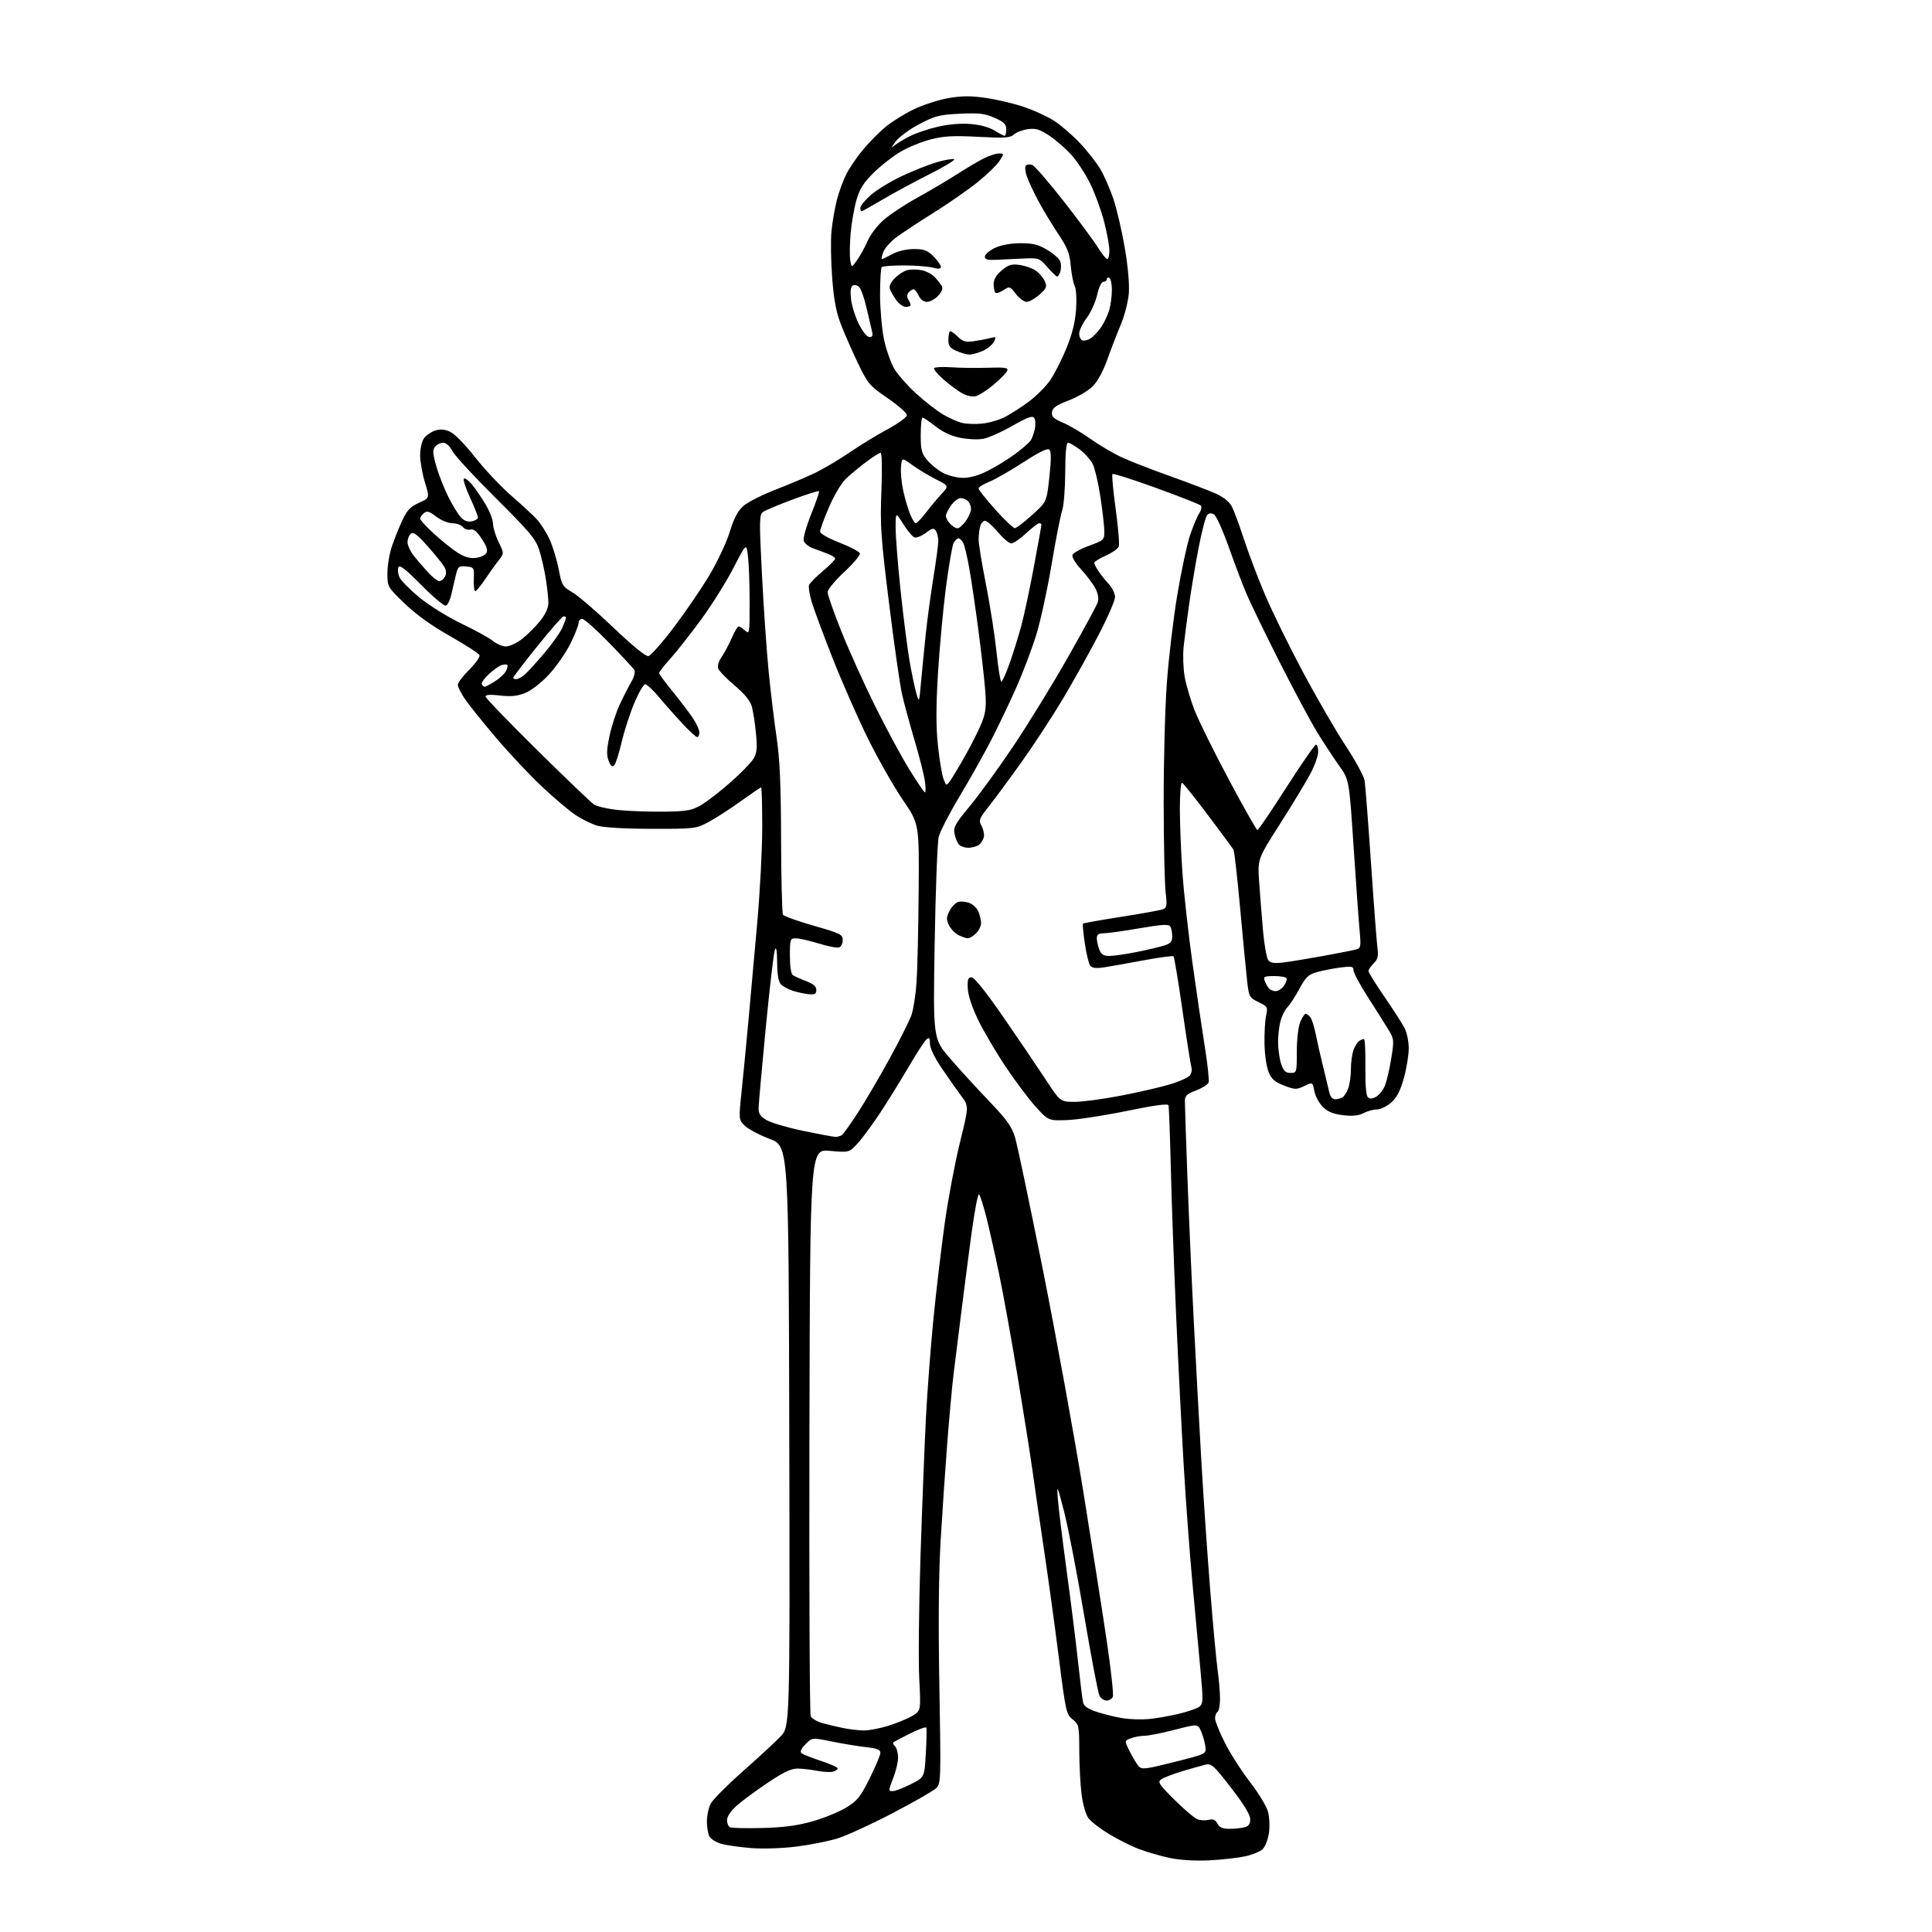 <?xml version="1.0" encoding="UTF-8" standalone="no"?>
<svg 
  version="1.1" 
  xmlns="http://www.w3.org/2000/svg" 
  xmlns:xlink="http://www.w3.org/1999/xlink" 
  xmlns:svg="http://www.w3.org/2000/svg"
  xmlns:rdf="http://www.w3.org/1999/02/22-rdf-syntax-ns#"
  xmlns:cc="http://creativecommons.org/ns#"
  xmlns:dc="http://purl.org/dc/elements/1.1/"
  viewBox="0 0 768 768"
  width="768"
  height="768"
>
<style>svg {background-color: white; }</style>"
<path stroke="none" fill="black" fill-rule="evenodd" d="M480.50,739.52C474.99,739.78 468.98,739.41 465.00,738.57C461.43,737.81 455.99,736.24 452.91,735.08C449.84,733.93 444.44,731.24 440.92,729.11C437.40,726.98 433.69,724.13 432.68,722.77C431.64,721.39 430.46,717.31 429.96,713.41C429.47,709.61 429.05,701.79 429.03,696.04C429.00,685.96 428.90,685.50 426.38,683.48C423.87,681.49 423.63,680.39 420.91,658.95C419.34,646.60 416.72,627.50 415.07,616.50C413.43,605.50 411.37,591.33 410.49,585.00C409.61,578.67 406.91,561.58 404.49,547.00C402.08,532.42 398.74,513.98 397.07,506.00C395.41,498.02 393.13,487.92 392.01,483.54C390.89,479.16 389.61,475.21 389.18,474.78C388.74,474.34 387.37,481.52 386.13,490.74C384.89,499.96 383.01,514.48 381.96,523.00C380.90,531.52 379.58,542.10 379.03,546.50C378.49,550.90 377.37,563.05 376.56,573.50C375.75,583.95 374.56,601.50 373.91,612.50C373.13,625.76 372.97,645.37 373.42,670.70C374.06,707.16 374.01,708.99 372.23,710.77C371.20,711.80 363.42,716.27 354.93,720.71C346.44,725.14 336.56,729.68 332.97,730.79C329.37,731.89 322.01,733.36 316.60,734.04C310.94,734.75 303.31,735.01 298.63,734.64C294.16,734.29 288.82,733.53 286.76,732.96C284.71,732.38 282.57,731.06 282.01,730.02C281.46,728.98 281.00,726.28 281.00,724.02C281.00,721.75 281.67,718.60 282.49,717.02C283.31,715.43 289.05,709.65 295.24,704.17C301.43,698.70 308.19,692.46 310.25,690.31C314.01,686.41 314.01,686.41 313.75,571.00C313.50,455.60 313.50,455.60 306.00,452.75C301.88,451.19 297.40,448.82 296.06,447.49C293.62,445.08 293.62,445.08 294.85,433.29C295.53,426.81 296.74,414.30 297.54,405.50C298.33,396.70 299.89,379.41 300.99,367.07C302.10,354.73 303.00,337.52 303.00,328.82C303.00,320.12 302.80,313.00 302.56,313.00C302.32,313.00 298.61,315.52 294.31,318.61C290.01,321.69 284.25,325.40 281.50,326.86C276.64,329.43 276.02,329.50 259.00,329.47C248.38,329.45 239.90,328.96 237.44,328.23C235.21,327.57 231.32,325.66 228.79,323.98C226.26,322.31 220.22,317.19 215.35,312.61C210.48,308.02 202.22,299.23 197.00,293.07C191.78,286.91 186.26,280.03 184.75,277.78C183.24,275.54 182.00,273.03 182.00,272.22C182.00,271.40 184.04,268.69 186.54,266.20C189.04,263.70 190.87,261.11 190.62,260.45C190.36,259.78 185.09,256.37 178.91,252.87C171.48,248.66 165.35,244.26 160.83,239.89C154.02,233.31 154.00,233.27 154.00,227.80C154.00,224.78 154.84,219.88 155.87,216.91C156.90,213.93 158.77,209.30 160.04,206.62C161.86,202.75 163.23,201.34 166.58,199.86C170.81,197.99 170.81,197.99 168.91,191.74C167.87,188.31 167.01,183.46 167.01,180.97C167.00,178.48 167.67,175.49 168.48,174.33C169.30,173.16 171.24,171.76 172.80,171.22C174.84,170.51 176.52,170.60 178.73,171.53C180.58,172.30 184.66,176.44 188.89,181.80C192.79,186.73 199.24,193.59 203.24,197.04C207.23,200.48 211.79,204.70 213.36,206.40C214.94,208.11 217.25,211.75 218.51,214.50C219.76,217.25 221.37,222.54 222.08,226.26C223.30,232.65 223.60,233.16 227.58,235.49C229.89,236.85 237.24,243.17 243.92,249.55C251.47,256.75 256.70,261.01 257.75,260.81C258.67,260.63 263.18,255.54 267.77,249.49C272.35,243.45 278.71,234.14 281.91,228.80C285.11,223.47 288.79,215.67 290.07,211.47C291.78,205.91 293.27,203.10 295.56,201.08C297.29,199.56 303.16,196.61 308.60,194.52C314.05,192.42 321.20,189.37 324.50,187.74C327.80,186.11 333.88,182.48 338.00,179.67C342.12,176.86 348.88,172.75 353.00,170.53C357.13,168.30 360.50,165.82 360.50,165.01C360.50,164.19 357.06,161.17 352.86,158.28C345.71,153.37 344.97,152.50 341.24,144.77C339.04,140.22 336.01,133.35 334.49,129.50C332.39,124.15 331.52,119.67 330.81,110.50C330.30,103.90 330.17,95.58 330.52,92.00C330.86,88.42 331.82,82.83 332.65,79.57C333.47,76.31 335.21,71.59 336.51,69.07C337.81,66.56 340.81,62.18 343.18,59.35C345.56,56.52 349.52,52.52 352.00,50.46C354.48,48.39 359.56,45.23 363.30,43.44C367.04,41.64 373.26,39.63 377.13,38.98C382.49,38.07 386.03,38.07 392.05,38.95C396.40,39.58 403.18,41.20 407.12,42.54C411.07,43.88 416.42,46.34 419.01,48.01C421.61,49.67 426.18,53.61 429.18,56.77C432.18,59.92 435.89,64.65 437.43,67.27C438.96,69.89 441.28,75.20 442.59,79.07C443.90,82.94 445.92,91.59 447.08,98.30C448.36,105.72 449.00,112.86 448.73,116.52C448.47,119.86 447.06,125.41 445.54,129.02C444.04,132.58 441.62,138.86 440.16,142.96C438.54,147.54 436.30,151.63 434.35,153.59C432.60,155.33 428.32,157.85 424.84,159.17C419.99,161.02 418.42,162.11 418.18,163.80C417.92,165.60 418.74,166.39 422.61,168.05C425.23,169.17 430.23,172.13 433.73,174.63C437.23,177.12 442.89,180.43 446.30,181.97C449.71,183.52 458.35,186.87 465.50,189.41C472.65,191.96 480.67,195.03 483.33,196.23C486.40,197.62 488.73,199.50 489.70,201.39C490.54,203.02 492.71,208.89 494.52,214.43C496.32,219.97 500.09,229.90 502.90,236.50C505.70,243.10 512.46,256.87 517.91,267.10C523.37,277.33 531.01,290.51 534.88,296.39C538.75,302.27 542.16,308.52 542.45,310.29C542.74,312.05 543.88,326.77 544.99,343.00C546.09,359.23 547.25,374.39 547.55,376.70C548.00,380.07 547.70,381.30 546.05,382.95C544.92,384.08 544.00,385.45 544.00,386.00C544.00,386.56 546.86,391.17 550.35,396.25C553.84,401.34 557.44,406.94 558.35,408.70C559.26,410.46 560.00,414.07 560.00,416.72C560.00,419.37 559.13,424.68 558.07,428.52C556.66,433.58 555.29,436.25 553.05,438.25C551.36,439.76 548.83,441.00 547.43,441.00C546.04,441.00 543.62,441.66 542.06,442.47C540.05,443.51 537.68,443.75 533.87,443.30C529.93,442.83 527.80,441.95 525.83,439.98C524.35,438.51 522.84,435.69 522.47,433.71C521.80,430.13 521.80,430.13 518.46,431.72C515.36,433.20 514.77,433.18 510.46,431.54C506.80,430.14 505.48,428.99 504.30,426.18C503.48,424.22 502.74,419.21 502.66,415.06C502.57,410.90 502.85,405.86 503.28,403.85C504.02,400.33 503.91,400.12 500.28,398.35C496.64,396.57 496.47,396.26 495.76,390.00C495.35,386.43 494.10,373.42 492.98,361.11C491.86,348.79 490.66,338.27 490.32,337.72C489.98,337.17 485.45,331.04 480.24,324.11C475.04,317.17 470.38,311.35 469.89,311.17C469.40,310.98 469.00,315.71 469.01,321.67C469.02,327.62 469.48,339.02 470.04,347.00C470.60,354.98 472.37,370.95 473.98,382.50C475.59,394.05 477.82,409.21 478.94,416.19C480.07,423.17 480.73,429.53 480.43,430.33C480.12,431.12 477.88,432.54 475.44,433.47C471.71,434.89 471.00,435.60 471.01,437.83C471.01,439.30 471.46,452.65 472.00,467.50C472.54,482.35 473.67,508.00 474.51,524.50C475.35,541.00 476.71,566.20 477.54,580.50C478.36,594.80 479.95,617.98 481.07,632.00C482.19,646.02 483.53,660.42 484.04,664.00C484.54,667.58 484.97,672.61 484.98,675.19C484.99,677.77 484.55,680.16 484.00,680.50C483.45,680.84 483.00,682.00 483.00,683.08C483.00,684.16 484.75,688.52 486.90,692.77C489.04,697.02 493.54,704.04 496.89,708.38C500.25,712.71 503.47,718.02 504.05,720.18C504.63,722.34 504.80,726.17 504.42,728.69C504.04,731.21 502.94,734.06 501.97,735.03C501.00,736.00 497.80,737.31 494.86,737.94C491.91,738.57 485.45,739.28 480.50,739.52zM303.00,726.66C311.22,726.46 316.84,725.73 322.71,724.09C327.22,722.83 333.28,720.38 336.17,718.65C340.79,715.87 341.92,714.49 345.67,707.00C348.01,702.33 349.94,697.74 349.96,696.82C349.99,695.51 348.74,695.01 344.25,694.51C341.09,694.16 334.98,693.16 330.68,692.28C322.86,690.68 322.86,690.68 320.22,693.33C318.57,694.98 317.94,696.31 318.54,696.86C319.07,697.35 322.54,698.74 326.25,699.96C329.96,701.17 333.00,702.52 333.00,702.96C333.00,703.41 332.14,703.99 331.09,704.27C330.04,704.54 327.23,704.39 324.84,703.93C322.45,703.46 318.96,703.07 317.07,703.04C314.51,703.01 311.46,704.46 305.07,708.75C300.36,711.91 294.81,716.01 292.75,717.86C290.48,719.90 289.00,722.14 289.00,723.53C289.00,724.80 289.56,726.08 290.25,726.39C290.94,726.69 296.68,726.82 303.00,726.66zM488.79,726.99C490.83,726.98 493.51,726.70 494.75,726.37C496.36,725.94 497.00,725.02 496.99,723.13C496.98,721.39 494.41,717.18 489.37,710.67C482.43,701.71 481.53,700.90 479.13,701.49C477.68,701.84 473.51,703.03 469.85,704.13C466.19,705.23 462.46,706.68 461.55,707.34C460.11,708.40 460.75,709.38 466.91,715.48C470.76,719.30 474.87,722.78 476.04,723.21C477.21,723.64 479.22,723.73 480.50,723.41C482.22,722.98 483.13,723.38 483.95,724.91C484.78,726.46 486.03,727.00 488.79,726.99zM354.84,712.00C355.83,712.00 359.08,710.76 362.07,709.25C367.50,706.50 367.50,706.50 368.03,697.00C368.33,691.77 368.42,687.17 368.23,686.76C368.05,686.36 365.11,687.42 361.70,689.13C358.29,690.84 355.31,692.42 355.07,692.64C354.83,692.85 355.17,693.57 355.82,694.22C356.47,694.87 357.00,696.87 357.00,698.66C357.00,700.46 356.11,704.19 355.01,706.96C353.13,711.75 353.12,712.00 354.84,712.00zM466.75,700.44C479.49,697.23 479.50,697.22 479.18,694.42C479.01,692.87 478.26,690.17 477.53,688.41C476.19,685.22 476.19,685.22 466.99,687.61C461.92,688.92 456.51,690.00 454.95,690.00C453.40,690.00 450.96,690.44 449.54,690.99C446.94,691.97 446.94,691.97 449.09,696.24C450.27,698.58 451.85,701.21 452.61,702.08C453.86,703.50 455.21,703.34 466.75,700.44zM343.14,687.89C345.15,687.95 349.65,687.11 353.14,686.02C356.64,684.93 360.98,683.12 362.79,682.01C366.07,679.99 366.07,679.99 365.41,667.24C365.05,660.23 365.27,638.52 365.90,619.00C366.54,599.48 367.50,574.73 368.05,564.00C368.60,553.27 369.96,535.27 371.08,524.00C372.20,512.73 374.23,495.62 375.58,486.00C376.94,476.38 379.65,462.02 381.60,454.11C385.15,439.71 385.15,439.71 382.08,435.61C380.39,433.35 376.90,428.40 374.34,424.61C371.48,420.40 369.67,416.62 369.67,414.88C369.67,412.59 369.40,412.25 368.31,413.16C367.56,413.78 364.41,418.61 361.32,423.89C358.22,429.18 353.18,437.32 350.12,442.00C347.05,446.67 342.99,452.22 341.08,454.33C337.61,458.17 337.61,458.17 329.82,457.48C322.03,456.79 322.03,456.79 321.76,568.65C321.62,630.17 321.85,681.27 322.27,682.22C322.69,683.16 324.89,684.43 327.16,685.04C329.42,685.65 333.13,686.52 335.39,686.97C337.65,687.41 341.14,687.83 343.14,687.89zM456.50,683.36C459.25,683.12 464.51,682.22 468.18,681.37C471.86,680.51 475.67,679.23 476.64,678.52C478.30,677.31 478.34,676.32 477.20,663.86C476.53,656.51 475.10,641.05 474.03,629.50C472.95,617.95 471.38,596.80 470.54,582.50C469.70,568.20 468.34,541.31 467.52,522.74C466.70,504.17 465.76,478.07 465.43,464.74C465.10,451.41 464.68,440.00 464.50,439.38C464.27,438.62 458.98,439.34 447.83,441.63C438.85,443.48 428.18,445.11 424.13,445.25C416.76,445.50 416.76,445.50 411.75,440.00C409.00,436.98 403.60,429.77 399.74,424.00C395.88,418.23 390.97,409.86 388.82,405.42C386.38,400.38 384.83,395.67 384.71,392.92C384.54,389.34 384.82,388.50 386.21,388.50C387.29,388.50 391.90,394.26 398.71,404.11C404.64,412.70 412.19,423.84 415.49,428.86C421.48,438.00 421.48,438.00 427.23,438.00C430.40,438.00 438.85,436.86 446.02,435.46C453.20,434.06 461.92,432.03 465.41,430.95C468.90,429.88 472.30,428.34 472.96,427.54C473.62,426.75 473.92,425.29 473.61,424.30C473.30,423.31 471.70,413.10 470.05,401.61C468.40,390.11 466.80,380.46 466.50,380.16C466.20,379.86 460.67,380.61 454.22,381.81C447.78,383.02 440.68,384.28 438.45,384.60C435.66,385.01 434.08,384.77 433.37,383.85C432.80,383.11 431.84,379.14 431.23,375.02C430.62,370.91 430.30,367.37 430.51,367.15C430.73,366.94 437.57,365.72 445.70,364.45C453.84,363.18 461.30,361.83 462.29,361.45C463.85,360.84 463.98,359.99 463.35,354.63C462.95,351.26 462.60,335.23 462.58,319.00C462.55,302.77 463.12,281.40 463.84,271.50C464.55,261.60 466.43,245.81 468.00,236.42C469.58,227.02 471.83,216.45 473.01,212.92C474.19,209.39 475.83,205.44 476.67,204.14C477.50,202.85 477.81,201.41 477.34,200.95C476.88,200.49 468.92,197.36 459.65,193.99C450.38,190.62 442.54,188.13 442.23,188.44C441.91,188.76 442.48,195.01 443.50,202.34C444.51,209.67 445.07,216.38 444.73,217.26C444.39,218.14 442.07,219.76 439.56,220.87C437.05,221.98 435.00,223.26 435.00,223.72C435.00,224.18 435.74,225.67 436.65,227.03C437.56,228.39 439.42,230.71 440.78,232.19C442.14,233.66 443.25,235.99 443.25,237.35C443.25,238.71 440.24,245.61 436.56,252.66C432.88,259.72 426.51,271.12 422.40,278.00C418.29,284.88 411.01,296.00 406.22,302.73C401.42,309.45 395.56,317.41 393.18,320.41C389.26,325.37 388.98,326.08 390.13,328.18C390.84,329.46 391.28,331.40 391.13,332.50C390.98,333.60 390.13,335.06 389.24,335.75C388.35,336.44 386.41,337.00 384.93,337.00C383.45,337.00 381.74,336.39 381.13,335.65C380.51,334.91 379.75,333.00 379.43,331.39C378.92,328.87 379.75,327.38 385.49,320.48C389.15,316.09 396.98,305.30 402.89,296.50C408.79,287.70 418.60,271.73 424.68,261.00C430.76,250.28 436.05,240.51 436.42,239.30C436.83,237.98 436.45,235.84 435.47,233.94C434.57,232.20 432.02,228.80 429.80,226.40C427.47,223.87 426.01,221.43 426.33,220.59C426.63,219.80 429.61,218.16 432.94,216.94C438.72,214.83 439.00,214.58 439.00,211.36C439.00,209.50 438.31,203.42 437.48,197.85C436.64,192.27 435.27,186.31 434.44,184.60C433.60,182.90 431.29,180.26 429.30,178.75C427.31,177.24 425.18,176.00 424.58,176.00C423.85,176.00 423.47,179.91 423.44,187.75C423.42,194.21 422.87,201.07 422.21,203.00C421.55,204.93 419.66,214.60 418.00,224.50C416.35,234.40 413.59,247.00 411.89,252.50C410.19,258.00 406.59,267.45 403.91,273.50C401.22,279.55 396.70,289.00 393.86,294.50C391.02,300.00 385.42,309.95 381.42,316.61C377.42,323.28 373.71,330.48 373.17,332.61C372.63,334.75 371.90,353.69 371.55,374.70C370.90,412.89 370.90,412.89 377.63,420.70C381.33,424.99 388.29,432.61 393.10,437.63C400.23,445.07 402.15,447.75 403.49,452.13C404.39,455.08 409.39,478.88 414.61,505.00C419.82,531.12 426.99,570.48 430.55,592.46C434.11,614.44 438.36,641.52 440.00,652.65C441.64,663.78 442.71,673.59 442.38,674.44C442.06,675.30 440.95,676.00 439.93,676.00C438.91,676.00 437.62,675.16 437.07,674.12C436.51,673.09 433.78,658.73 430.98,642.20C428.19,625.67 424.59,607.05 422.98,600.82C420.27,590.37 420.08,589.96 420.48,595.50C420.71,598.80 422.28,611.62 423.96,624.00C425.64,636.38 427.70,652.80 428.53,660.50C429.36,668.20 430.26,675.48 430.52,676.67C430.86,678.23 432.43,679.32 436.14,680.55C438.96,681.48 443.58,682.60 446.39,683.03C449.20,683.46 453.75,683.61 456.50,683.36zM332.00,451.92C332.82,451.95 334.01,451.64 334.62,451.23C335.24,450.83 338.21,446.67 341.23,441.98C344.25,437.30 349.91,427.62 353.81,420.48C357.72,413.34 361.55,405.70 362.32,403.50C363.09,401.30 364.00,395.45 364.34,390.50C364.69,385.55 365.06,369.35 365.18,354.50C365.40,327.50 365.40,327.50 358.91,318.00C355.35,312.77 349.19,301.98 345.23,294.00C341.26,286.02 334.92,271.62 331.12,262.00C327.32,252.38 323.51,242.12 322.65,239.22C321.79,236.31 321.32,233.32 321.61,232.56C321.90,231.81 324.36,229.33 327.07,227.04C329.78,224.75 332.00,222.51 332.00,222.06C332.00,221.61 330.65,220.74 329.00,220.12C327.35,219.50 324.66,218.50 323.03,217.89C321.40,217.28 319.81,215.97 319.49,214.98C319.18,213.98 320.51,209.23 322.45,204.41C324.39,199.59 325.80,195.47 325.57,195.24C325.35,195.01 320.61,196.52 315.04,198.58C309.48,200.65 304.19,202.87 303.30,203.52C301.82,204.61 301.78,206.82 302.90,228.61C303.57,241.75 304.77,259.05 305.56,267.05C306.35,275.05 307.76,286.75 308.70,293.05C309.98,301.66 310.43,311.68 310.49,333.50C310.54,349.46 310.88,363.00 311.25,363.60C311.63,364.21 317.12,366.18 323.47,367.99C334.04,371.01 335.00,371.48 335.00,373.67C335.00,374.99 334.37,376.31 333.60,376.60C332.82,376.90 329.18,376.21 325.49,375.07C321.81,373.93 317.71,373.00 316.39,373.00C314.10,373.00 314.00,373.29 314.00,379.94C314.00,384.39 314.45,387.17 315.25,387.69C315.94,388.14 318.30,389.19 320.50,390.03C323.30,391.10 324.50,392.15 324.50,393.53C324.50,395.12 323.92,395.44 321.50,395.21C319.85,395.05 317.03,394.45 315.24,393.88C313.45,393.31 311.31,392.17 310.49,391.35C309.46,390.32 308.98,387.63 308.93,382.68C308.89,377.91 308.59,376.17 308.04,377.50C307.59,378.60 305.95,392.55 304.41,408.50C302.87,424.45 301.58,438.82 301.55,440.43C301.51,442.71 302.23,443.79 304.77,445.28C306.56,446.34 313.09,448.25 319.27,449.54C325.44,450.82 331.18,451.89 332.00,451.92zM530.77,436.98C531.72,436.98 533.03,436.63 533.69,436.21C534.34,435.80 535.35,434.20 535.94,432.66C536.52,431.13 537.00,427.68 537.00,425.00C537.00,422.32 537.48,418.87 538.06,417.34C538.65,415.80 539.66,414.20 540.31,413.79C540.97,413.37 541.82,413.02 542.20,413.02C542.59,413.01 542.84,417.95 542.76,424.01C542.67,430.78 543.03,435.43 543.70,436.10C544.48,436.88 545.40,436.86 546.98,436.01C548.18,435.37 549.76,433.41 550.48,431.67C551.20,429.93 552.35,425.04 553.03,420.81C554.24,413.23 554.22,413.05 551.61,408.81C550.16,406.44 546.51,400.68 543.52,396.00C540.52,391.32 538.06,386.70 538.04,385.72C538.00,384.15 537.37,384.01 532.75,384.61C529.86,384.99 525.70,385.81 523.50,386.43C520.10,387.39 519.05,388.40 516.50,393.12C514.85,396.19 512.73,399.45 511.79,400.38C510.85,401.31 509.61,403.74 509.04,405.78C508.48,407.83 508.03,411.75 508.06,414.50C508.09,417.25 508.65,421.07 509.31,423.00C510.24,425.75 511.04,426.50 513.00,426.50C515.47,426.50 515.50,426.40 515.50,418.00C515.51,413.08 516.08,408.13 516.88,406.25C517.63,404.46 518.58,403.00 519.00,403.00C519.41,403.00 520.25,403.59 520.85,404.32C521.45,405.04 522.43,408.08 523.02,411.07C523.61,414.06 524.93,419.88 525.95,424.00C526.97,428.12 528.09,432.74 528.42,434.25C528.81,435.96 529.69,436.99 530.77,436.98zM507.07,394.00C508.07,394.00 509.57,393.03 510.40,391.84C511.23,390.65 511.68,389.30 511.40,388.84C511.11,388.38 508.90,388.00 506.47,388.00C502.70,388.00 502.15,388.25 502.69,389.75C503.03,390.71 503.75,392.06 504.28,392.75C504.81,393.44 506.06,394.00 507.07,394.00zM510.46,382.56C513.23,382.21 520.45,381.02 526.50,379.91C532.55,378.81 538.31,377.66 539.30,377.37C540.89,376.90 541.03,376.04 540.49,370.17C540.14,366.50 539.07,351.46 538.09,336.74C536.31,309.97 536.31,309.97 532.41,304.50C530.26,301.49 526.35,295.53 523.71,291.26C521.08,286.99 514.27,274.27 508.57,263.00C502.88,251.72 496.98,239.57 495.47,236.00C493.96,232.43 490.81,224.11 488.47,217.52C486.14,210.94 483.52,205.10 482.64,204.55C481.55,203.86 480.69,203.91 479.90,204.70C479.27,205.33 477.70,211.31 476.42,217.98C475.15,224.65 473.43,234.92 472.61,240.80C471.79,246.69 470.85,254.01 470.51,257.07C470.18,260.14 470.34,265.39 470.88,268.73C471.42,272.08 473.27,278.34 474.99,282.66C476.71,286.97 482.87,299.39 488.67,310.25C494.47,321.11 499.51,329.99 499.86,329.98C500.21,329.97 505.39,322.32 511.37,312.98C517.35,303.64 522.64,296.00 523.12,296.00C523.60,296.00 524.00,297.29 524.00,298.86C524.00,300.43 522.59,304.37 520.87,307.61C519.15,310.85 513.73,319.80 508.83,327.50C499.91,341.50 499.91,341.50 500.53,350.50C500.87,355.45 501.56,364.17 502.06,369.88C502.56,375.59 503.52,380.93 504.19,381.73C505.12,382.84 506.64,383.05 510.46,382.56zM441.02,380.00C442.70,380.00 447.55,379.30 451.79,378.45C456.03,377.60 460.96,376.44 462.75,375.87C465.36,375.05 466.00,374.32 465.98,372.17C465.98,370.70 465.62,368.95 465.19,368.27C464.58,367.31 461.88,367.48 452.95,369.01C446.65,370.10 440.26,370.99 438.75,370.99C436.70,371.00 436.00,371.49 436.00,372.93C436.00,374.00 436.44,376.02 436.98,377.43C437.73,379.42 438.65,380.00 441.02,380.00zM384.75,372.99C384.06,372.98 382.38,372.40 381.00,371.71C379.62,371.01 377.92,369.23 377.21,367.75C376.13,365.49 376.17,364.58 377.45,362.10C378.29,360.47 379.82,358.87 380.86,358.55C381.89,358.22 383.93,358.40 385.39,358.96C386.84,359.51 388.48,361.13 389.02,362.55C389.56,363.97 390.00,366.00 390.00,367.07C390.00,368.13 389.10,369.90 388.00,371.00C386.90,372.10 385.44,372.99 384.75,372.99zM264.53,322.64C273.24,322.49 275.11,322.14 278.79,319.97C281.12,318.59 286.34,314.55 290.39,310.98C294.44,307.42 298.52,303.23 299.47,301.68C300.87,299.39 301.07,297.55 300.52,291.68C300.15,287.73 299.42,282.93 298.90,281.00C298.25,278.57 296.14,275.97 292.04,272.50C288.79,269.75 285.85,266.71 285.50,265.75C285.13,264.74 285.68,262.84 286.80,261.25C287.86,259.74 289.66,256.36 290.81,253.75C291.95,251.14 293.21,249.00 293.62,249.00C294.02,249.00 295.17,249.74 296.17,250.65C297.93,252.25 298.00,251.84 297.99,239.40C297.99,232.31 297.69,224.09 297.34,221.15C296.70,215.79 296.70,215.79 291.60,225.69C288.79,231.13 283.05,240.32 278.83,246.10C274.61,251.88 269.09,258.90 266.58,261.70C264.06,264.50 262.00,267.13 262.00,267.54C262.00,267.94 264.42,271.25 267.38,274.89C270.34,278.52 273.94,283.25 275.38,285.39C276.82,287.53 278.00,290.12 278.00,291.14C278.00,292.16 277.62,293.00 277.15,293.00C276.67,293.00 274.08,290.64 271.37,287.75C268.67,284.86 264.48,280.14 262.07,277.25C259.66,274.36 257.14,272.00 256.48,272.00C255.82,272.00 253.86,275.38 252.13,279.50C250.40,283.63 248.13,290.65 247.09,295.10C246.06,299.55 244.73,303.67 244.14,304.26C243.38,305.02 242.74,304.48 241.94,302.41C241.06,300.15 241.14,297.93 242.30,292.50C243.13,288.65 244.96,283.02 246.38,280.00C247.79,276.98 249.85,272.97 250.94,271.09C252.03,269.21 252.60,267.11 252.21,266.41C251.82,265.71 247.30,260.84 242.17,255.57C237.05,250.31 232.21,246.00 231.42,246.00C230.64,246.00 230.00,246.73 230.00,247.63C230.00,248.52 228.55,252.21 226.77,255.82C224.99,259.43 221.16,264.96 218.26,268.09C215.16,271.44 211.25,274.48 208.78,275.47C205.64,276.73 203.13,276.98 198.79,276.48C194.97,276.03 193.00,276.16 193.00,276.86C193.00,277.44 202.17,286.97 213.39,298.03C224.60,309.10 234.78,318.86 236.01,319.72C237.28,320.61 241.77,321.62 246.38,322.05C250.84,322.47 259.01,322.74 264.53,322.64zM367.70,315.00C368.01,315.00 368.00,313.01 367.67,310.58C367.33,308.14 365.49,300.83 363.56,294.33C361.64,287.82 359.40,279.57 358.58,276.00C357.76,272.43 355.44,256.23 353.43,240.00C350.14,213.47 349.83,208.96 350.37,195.25C350.72,186.36 350.59,180.00 350.06,180.00C349.56,180.00 346.98,181.63 344.33,183.62C341.67,185.61 338.06,188.60 336.31,190.26C334.50,191.97 331.58,196.87 329.56,201.56C327.60,206.12 326.00,210.49 326.00,211.27C326.00,212.12 329.12,213.91 333.70,215.70C337.94,217.35 341.59,219.27 341.82,219.96C342.05,220.64 339.26,223.97 335.62,227.35C331.90,230.81 329.00,234.34 329.00,235.42C329.00,236.48 331.46,243.50 334.48,251.03C337.49,258.56 343.54,271.95 347.92,280.79C352.31,289.62 358.42,300.93 361.51,305.92C364.59,310.92 367.38,315.00 367.70,315.00zM377.64,310.50C378.45,309.40 381.27,304.68 383.91,300.00C386.54,295.32 389.49,289.37 390.47,286.76C391.92,282.92 392.13,280.47 391.58,273.76C391.20,269.22 390.01,258.75 388.93,250.50C387.85,242.25 386.27,231.48 385.42,226.57C384.57,221.65 383.44,216.82 382.90,215.82C382.37,214.82 381.51,214.00 381.00,214.00C380.49,214.00 379.62,214.84 379.08,215.86C378.53,216.88 377.15,224.87 376.01,233.61C374.88,242.35 373.46,257.72 372.85,267.77C372.06,280.97 372.06,288.92 372.85,296.38C373.45,302.06 374.44,308.01 375.04,309.60C376.12,312.43 376.18,312.45 377.64,310.50zM366.14,271.00C366.57,266.32 367.41,257.77 368.01,252.00C368.62,246.22 369.99,236.10 371.06,229.50C372.13,222.90 372.99,216.38 372.98,215.00C372.98,213.62 372.55,211.84 372.04,211.02C371.24,209.77 370.64,209.89 367.98,211.85C366.27,213.12 364.23,213.92 363.46,213.62C362.69,213.33 360.70,210.93 359.05,208.29C356.04,203.50 356.04,203.50 356.02,209.69C356.01,213.10 356.91,224.44 358.01,234.90C359.12,245.35 360.72,257.87 361.55,262.70C362.39,267.54 363.60,273.30 364.23,275.50C365.38,279.50 365.38,279.50 366.14,271.00zM192.69,273.00C193.01,273.00 194.79,272.06 196.64,270.91C198.50,269.76 200.51,267.92 201.09,266.82C201.68,265.73 201.93,264.60 201.66,264.32C201.38,264.04 200.33,264.08 199.33,264.41C198.32,264.73 196.03,266.38 194.23,268.06C192.44,269.75 191.22,271.55 191.54,272.07C191.86,272.58 192.38,273.00 192.69,273.00zM398.05,271.00C398.43,271.00 399.90,267.74 401.31,263.75C402.72,259.76 404.80,253.12 405.92,249.00C407.04,244.88 409.32,234.22 410.98,225.32C412.64,216.42 414.00,208.88 414.00,208.57C414.00,208.26 413.59,208.00 413.08,208.00C412.58,208.00 410.24,209.80 407.88,212.00C405.52,214.20 402.88,216.00 402.01,216.00C401.14,216.00 398.73,213.97 396.66,211.50C394.59,209.03 392.30,207.00 391.57,207.00C390.83,207.00 389.96,208.01 389.63,209.25C389.30,210.49 389.02,212.85 389.02,214.50C389.01,216.15 390.34,224.25 391.97,232.50C393.60,240.75 395.47,252.79 396.14,259.25C396.81,265.71 397.67,271.00 398.05,271.00zM205.25,269.97C205.94,269.95 207.41,269.16 208.53,268.22C209.64,267.27 213.18,263.40 216.39,259.60C219.60,255.81 222.85,251.21 223.61,249.39C224.38,247.56 225.00,245.82 225.00,245.53C225.00,245.24 224.58,245.00 224.07,245.00C223.55,245.00 218.83,250.36 213.57,256.92C208.30,263.47 204.00,269.10 204.00,269.42C204.00,269.74 204.56,269.99 205.25,269.97zM201.11,256.97C202.56,256.99 205.46,255.63 207.61,253.93C209.75,252.24 212.96,249.03 214.75,246.79C216.85,244.15 218.00,241.62 217.99,239.61C217.99,237.90 217.52,233.57 216.96,230.00C216.39,226.43 215.20,221.25 214.31,218.50C212.91,214.21 210.45,211.29 197.08,198.00C188.49,189.47 180.71,181.04 179.78,179.25C178.77,177.29 177.33,176.00 176.17,176.00C175.11,176.00 173.67,176.69 172.97,177.54C171.93,178.79 172.00,180.19 173.37,185.12C174.30,188.44 176.44,193.94 178.14,197.33C179.83,200.72 182.09,204.45 183.15,205.60C184.45,207.02 185.88,207.55 187.54,207.24C188.89,206.98 190.00,206.29 190.00,205.71C190.00,205.13 188.58,201.58 186.85,197.82C185.11,194.05 184.01,190.66 184.39,190.28C184.77,189.89 186.20,190.91 187.57,192.54C188.93,194.17 191.38,197.75 193.02,200.50C194.65,203.25 195.99,206.73 195.99,208.22C196.00,209.72 196.99,212.98 198.20,215.47C200.40,219.99 200.40,219.99 198.22,222.75C197.02,224.26 194.61,227.64 192.85,230.25C191.10,232.86 189.33,235.00 188.92,235.00C188.51,235.00 188.25,232.86 188.34,230.25C188.50,225.60 188.43,225.49 185.30,225.19C182.35,224.90 182.04,225.16 181.19,228.69C180.68,230.79 179.87,234.27 179.38,236.42C178.90,238.58 177.93,240.53 177.24,240.76C176.55,240.99 172.16,237.30 167.47,232.56C161.00,226.01 158.81,224.33 158.35,225.54C158.01,226.41 158.22,228.20 158.82,229.50C159.41,230.81 162.96,234.40 166.70,237.49C170.50,240.63 177.90,245.23 183.50,247.92C189.00,250.56 194.62,253.68 196.00,254.83C197.38,255.99 199.68,256.95 201.11,256.97zM174.66,231.00C175.36,231.00 176.36,230.21 176.88,229.23C177.50,228.07 177.42,226.76 176.66,225.40C176.02,224.26 173.05,220.57 170.06,217.20C165.87,212.49 164.32,211.32 163.31,212.16C162.59,212.76 162.00,214.28 162.00,215.55C162.00,216.81 163.21,219.34 164.68,221.17C166.16,223.00 168.72,225.96 170.38,227.75C172.04,229.54 173.96,231.00 174.66,231.00zM188.87,221.80C190.75,221.63 192.74,220.79 193.28,219.93C194.01,218.77 193.54,217.26 191.49,214.16C189.52,211.18 188.21,210.12 186.99,210.50C186.05,210.80 184.71,210.36 184.02,209.52C183.32,208.69 181.43,208.00 179.81,208.00C178.17,208.00 175.34,206.84 173.43,205.38C170.61,203.23 169.73,202.98 168.50,204.00C167.67,204.69 167.00,205.66 167.00,206.17C167.00,206.67 169.29,209.20 172.09,211.79C174.89,214.38 179.04,217.76 181.31,219.30C184.26,221.29 186.42,222.01 188.87,221.80zM380.59,210.00C381.29,210.00 382.79,208.69 383.93,207.10C385.07,205.50 386.00,203.34 386.00,202.30C386.00,201.25 385.46,199.86 384.80,199.20C384.14,198.54 382.82,198.00 381.87,198.00C380.92,198.00 379.21,199.31 378.07,200.90C376.93,202.50 376.00,204.38 376.00,205.08C376.00,205.77 376.74,207.17 377.65,208.17C378.57,209.18 379.88,210.00 380.59,210.00zM403.42,209.96C404.01,209.94 407.10,207.58 410.29,204.71C416.07,199.50 416.07,199.50 417.14,189.65C417.88,182.81 417.89,179.49 417.16,178.76C416.44,178.04 413.25,179.58 406.73,183.80C401.57,187.14 395.47,190.63 393.17,191.55C390.88,192.47 389.00,193.65 389.00,194.19C389.00,194.72 392.00,198.50 395.67,202.58C399.34,206.66 402.82,209.98 403.42,209.96zM364.02,208.00C364.47,208.00 366.30,206.09 368.09,203.75C369.88,201.41 372.67,198.07 374.30,196.33C377.24,193.16 377.24,193.16 372.01,190.51C369.14,189.05 364.92,186.50 362.64,184.85C358.50,181.84 358.50,181.84 358.16,185.67C357.97,187.78 358.37,191.97 359.03,195.00C359.69,198.03 360.91,202.19 361.73,204.25C362.55,206.31 363.58,208.00 364.02,208.00zM382.78,189.96C385.58,189.98 389.03,189.00 392.78,187.10C395.93,185.51 400.81,182.49 403.64,180.39C406.47,178.29 409.23,175.87 409.77,175.00C410.30,174.14 411.03,172.10 411.37,170.47C411.72,168.84 411.61,166.90 411.13,166.16C410.45,165.11 408.57,165.79 402.38,169.31C398.05,171.79 392.78,174.11 390.69,174.46C388.59,174.82 384.46,174.61 381.50,174.00C378.09,173.29 374.57,171.64 371.82,169.45C369.44,167.56 367.16,166.02 366.75,166.01C366.34,166.00 366.00,169.12 366.00,172.92C366.00,178.93 366.35,180.26 368.62,182.96C370.06,184.67 372.88,186.94 374.87,187.99C376.87,189.05 380.43,189.93 382.78,189.96zM390.40,168.39C393.09,168.12 397.13,166.96 399.37,165.81C401.62,164.66 405.87,161.95 408.82,159.77C411.77,157.59 415.58,153.82 417.29,151.39C419.00,148.97 421.93,143.28 423.80,138.74C426.17,132.99 427.36,128.29 427.74,123.19C428.05,118.92 427.83,114.96 427.21,113.69C426.63,112.48 425.92,108.83 425.63,105.57C425.20,100.70 424.32,98.46 420.71,93.07C418.28,89.46 414.74,83.58 412.82,80.00C410.91,76.42 408.81,71.95 408.16,70.06C407.51,68.17 407.35,66.25 407.82,65.78C408.28,65.32 409.43,65.23 410.36,65.59C411.30,65.95 416.85,72.36 422.71,79.83C428.56,87.31 434.69,95.58 436.32,98.21C437.96,100.85 439.68,103.00 440.15,103.00C440.62,103.00 441.00,101.50 441.00,99.66C441.00,97.82 440.09,92.76 438.98,88.41C437.88,84.06 435.46,77.35 433.62,73.50C431.78,69.65 428.41,64.40 426.13,61.84C423.85,59.28 419.85,55.76 417.25,54.01C413.38,51.43 411.79,50.93 408.67,51.34C406.57,51.61 404.05,52.55 403.07,53.44C401.55,54.81 399.50,54.95 388.90,54.39C378.97,53.87 375.21,54.07 370.00,55.41C366.43,56.32 361.04,58.52 358.02,60.29C355.01,62.05 350.20,65.80 347.34,68.62C343.27,72.62 341.77,75.00 340.46,79.51C339.53,82.68 338.48,88.70 338.13,92.89C337.77,97.07 337.71,101.85 338.00,103.49C338.52,106.49 338.52,106.49 340.74,103.36C341.97,101.64 343.83,98.24 344.87,95.80C345.91,93.37 348.79,89.60 351.25,87.44C353.72,85.27 359.73,81.30 364.62,78.60C369.50,75.91 376.54,71.75 380.25,69.37C383.96,66.99 388.78,64.13 390.96,63.02C393.14,61.91 395.88,61.00 397.06,61.00C399.18,61.00 399.19,61.02 397.32,63.97C396.28,65.60 392.30,69.45 388.47,72.52C384.64,75.59 376.77,81.05 371.00,84.65C365.23,88.25 358.61,92.61 356.29,94.34C353.98,96.08 351.64,98.74 351.09,100.25C350.55,101.76 350.31,103.00 350.56,103.00C350.80,103.00 352.69,102.10 354.74,101.00C357.00,99.79 360.38,99.00 363.31,99.00C367.33,99.00 368.65,99.50 371.08,101.92C372.68,103.53 374.00,105.39 374.00,106.05C374.00,106.91 373.09,107.01 370.75,106.39C368.96,105.92 363.82,105.52 359.33,105.51C354.84,105.51 350.87,105.80 350.50,106.17C350.13,106.53 349.84,111.48 349.84,117.17C349.85,122.85 350.55,130.81 351.39,134.86C352.24,138.91 354.07,144.15 355.45,146.51C356.84,148.87 360.79,153.36 364.24,156.49C367.68,159.62 372.45,163.33 374.83,164.73C377.21,166.14 380.59,167.65 382.33,168.09C384.07,168.53 387.70,168.67 390.40,168.39zM387.88,157.48C386.47,157.82 384.23,157.34 382.37,156.28C380.65,155.30 377.31,152.82 374.95,150.76C372.59,148.70 370.98,146.69 371.37,146.30C371.76,145.90 374.88,145.78 378.29,146.01C381.71,146.25 388.21,146.32 392.73,146.18C399.56,145.97 400.87,146.17 400.41,147.36C400.11,148.16 397.70,150.62 395.06,152.85C392.42,155.07 389.19,157.16 387.88,157.48zM385.28,140.96C384.30,140.94 382.04,140.29 380.25,139.51C377.66,138.38 377.00,137.51 377.00,135.21C377.00,133.63 377.25,132.08 377.56,131.77C377.87,131.46 379.24,132.33 380.61,133.71C382.65,135.74 383.79,136.10 386.80,135.68C388.84,135.39 391.79,134.84 393.36,134.44C396.07,133.76 396.16,133.84 395.03,135.95C394.37,137.17 392.31,138.81 390.45,139.58C388.59,140.36 386.26,140.98 385.28,140.96zM433.50,134.53C434.60,133.85 436.51,131.82 437.74,130.02C438.97,128.21 440.43,125.11 440.98,123.12C441.54,121.13 441.99,117.61 441.99,115.31C442.00,113.00 441.55,110.84 441.00,110.50C440.45,110.16 440.00,110.36 440.00,110.94C440.00,111.52 439.40,112.00 438.66,112.00C437.86,112.00 436.83,114.12 436.12,117.25C435.46,120.14 433.59,124.27 431.96,126.43C430.33,128.59 429.00,131.36 429.00,132.59C429.00,133.83 429.56,135.04 430.25,135.30C430.94,135.56 432.40,135.22 433.50,134.53zM345.63,134.00C346.80,134.00 347.07,133.39 346.65,131.75C346.33,130.51 345.36,126.35 344.48,122.50C343.61,118.65 342.29,114.88 341.55,114.13C340.80,113.38 339.64,113.10 338.97,113.52C338.15,114.02 337.94,115.83 338.32,119.06C338.63,121.69 340.05,126.13 341.46,128.92C342.94,131.84 344.71,134.00 345.63,134.00zM360.07,122.00C359.01,122.00 357.28,120.76 356.23,119.25C355.18,117.74 354.05,115.75 353.72,114.83C353.35,113.78 354.09,112.18 355.72,110.56C357.14,109.13 359.37,107.69 360.66,107.37C361.96,107.05 364.51,107.06 366.35,107.41C368.18,107.75 370.59,109.04 371.69,110.27C372.80,111.49 374.04,113.10 374.46,113.82C374.91,114.63 374.32,116.10 372.93,117.57C371.68,118.91 369.68,120.00 368.49,120.00C367.15,120.00 365.89,119.05 365.18,117.50C364.56,116.12 363.64,115.00 363.14,115.00C362.65,115.00 361.77,115.58 361.18,116.28C360.50,117.10 360.45,118.10 361.04,119.03C361.55,119.84 361.98,120.84 361.98,121.25C361.99,121.66 361.13,122.00 360.07,122.00zM408.11,120.00C407.09,120.00 405.16,118.58 403.83,116.85C401.46,113.78 401.33,113.74 398.87,115.35C397.48,116.26 396.04,116.71 395.67,116.34C395.30,115.97 395.00,114.43 395.00,112.92C395.00,111.06 396.03,109.31 398.20,107.48C400.83,105.27 402.09,104.88 405.24,105.31C407.35,105.59 410.20,106.56 411.58,107.46C412.96,108.37 414.62,110.26 415.26,111.67C416.31,113.98 416.11,114.51 413.20,117.12C411.42,118.70 409.13,120.00 408.11,120.00zM420.18,109.91C419.81,109.86 418.07,108.17 416.32,106.16C413.22,102.59 412.99,102.51 406.82,102.77C403.35,102.92 398.48,103.14 396.00,103.27C392.56,103.45 391.50,103.15 391.50,102.00C391.50,101.17 393.23,99.66 395.34,98.62C397.79,97.43 401.46,96.73 405.44,96.69C410.49,96.64 412.58,97.15 416.28,99.32C418.80,100.80 421.15,102.91 421.50,104.00C421.85,105.10 421.85,106.90 421.50,108.00C421.15,109.10 420.56,109.96 420.18,109.91zM342.47,84.00C342.21,84.00 342.00,83.36 342.00,82.58C342.00,81.80 343.91,79.49 346.25,77.45C348.59,75.41 354.16,72.03 358.64,69.93C363.11,67.84 369.31,65.39 372.41,64.48C375.50,63.58 378.59,63.04 379.27,63.27C379.95,63.51 375.55,66.19 369.50,69.24C363.45,72.29 355.00,76.86 350.72,79.39C346.44,81.93 342.73,84.00 342.47,84.00zM355.54,57.87C356.62,56.97 359.40,55.28 361.73,54.11C364.05,52.94 369.00,51.27 372.73,50.39C376.90,49.41 381.88,48.99 385.69,49.28C389.55,49.58 393.17,50.56 395.31,51.88C397.19,53.05 399.02,54.00 399.37,54.00C399.72,54.00 400.00,52.85 400.00,51.44C400.00,49.36 399.13,48.50 395.35,46.83C391.45,45.11 389.23,44.84 381.60,45.21C373.50,45.59 371.73,46.04 365.50,49.31C361.65,51.33 357.39,54.45 356.04,56.24C354.24,58.63 354.11,59.07 355.54,57.87z" />

</svg>